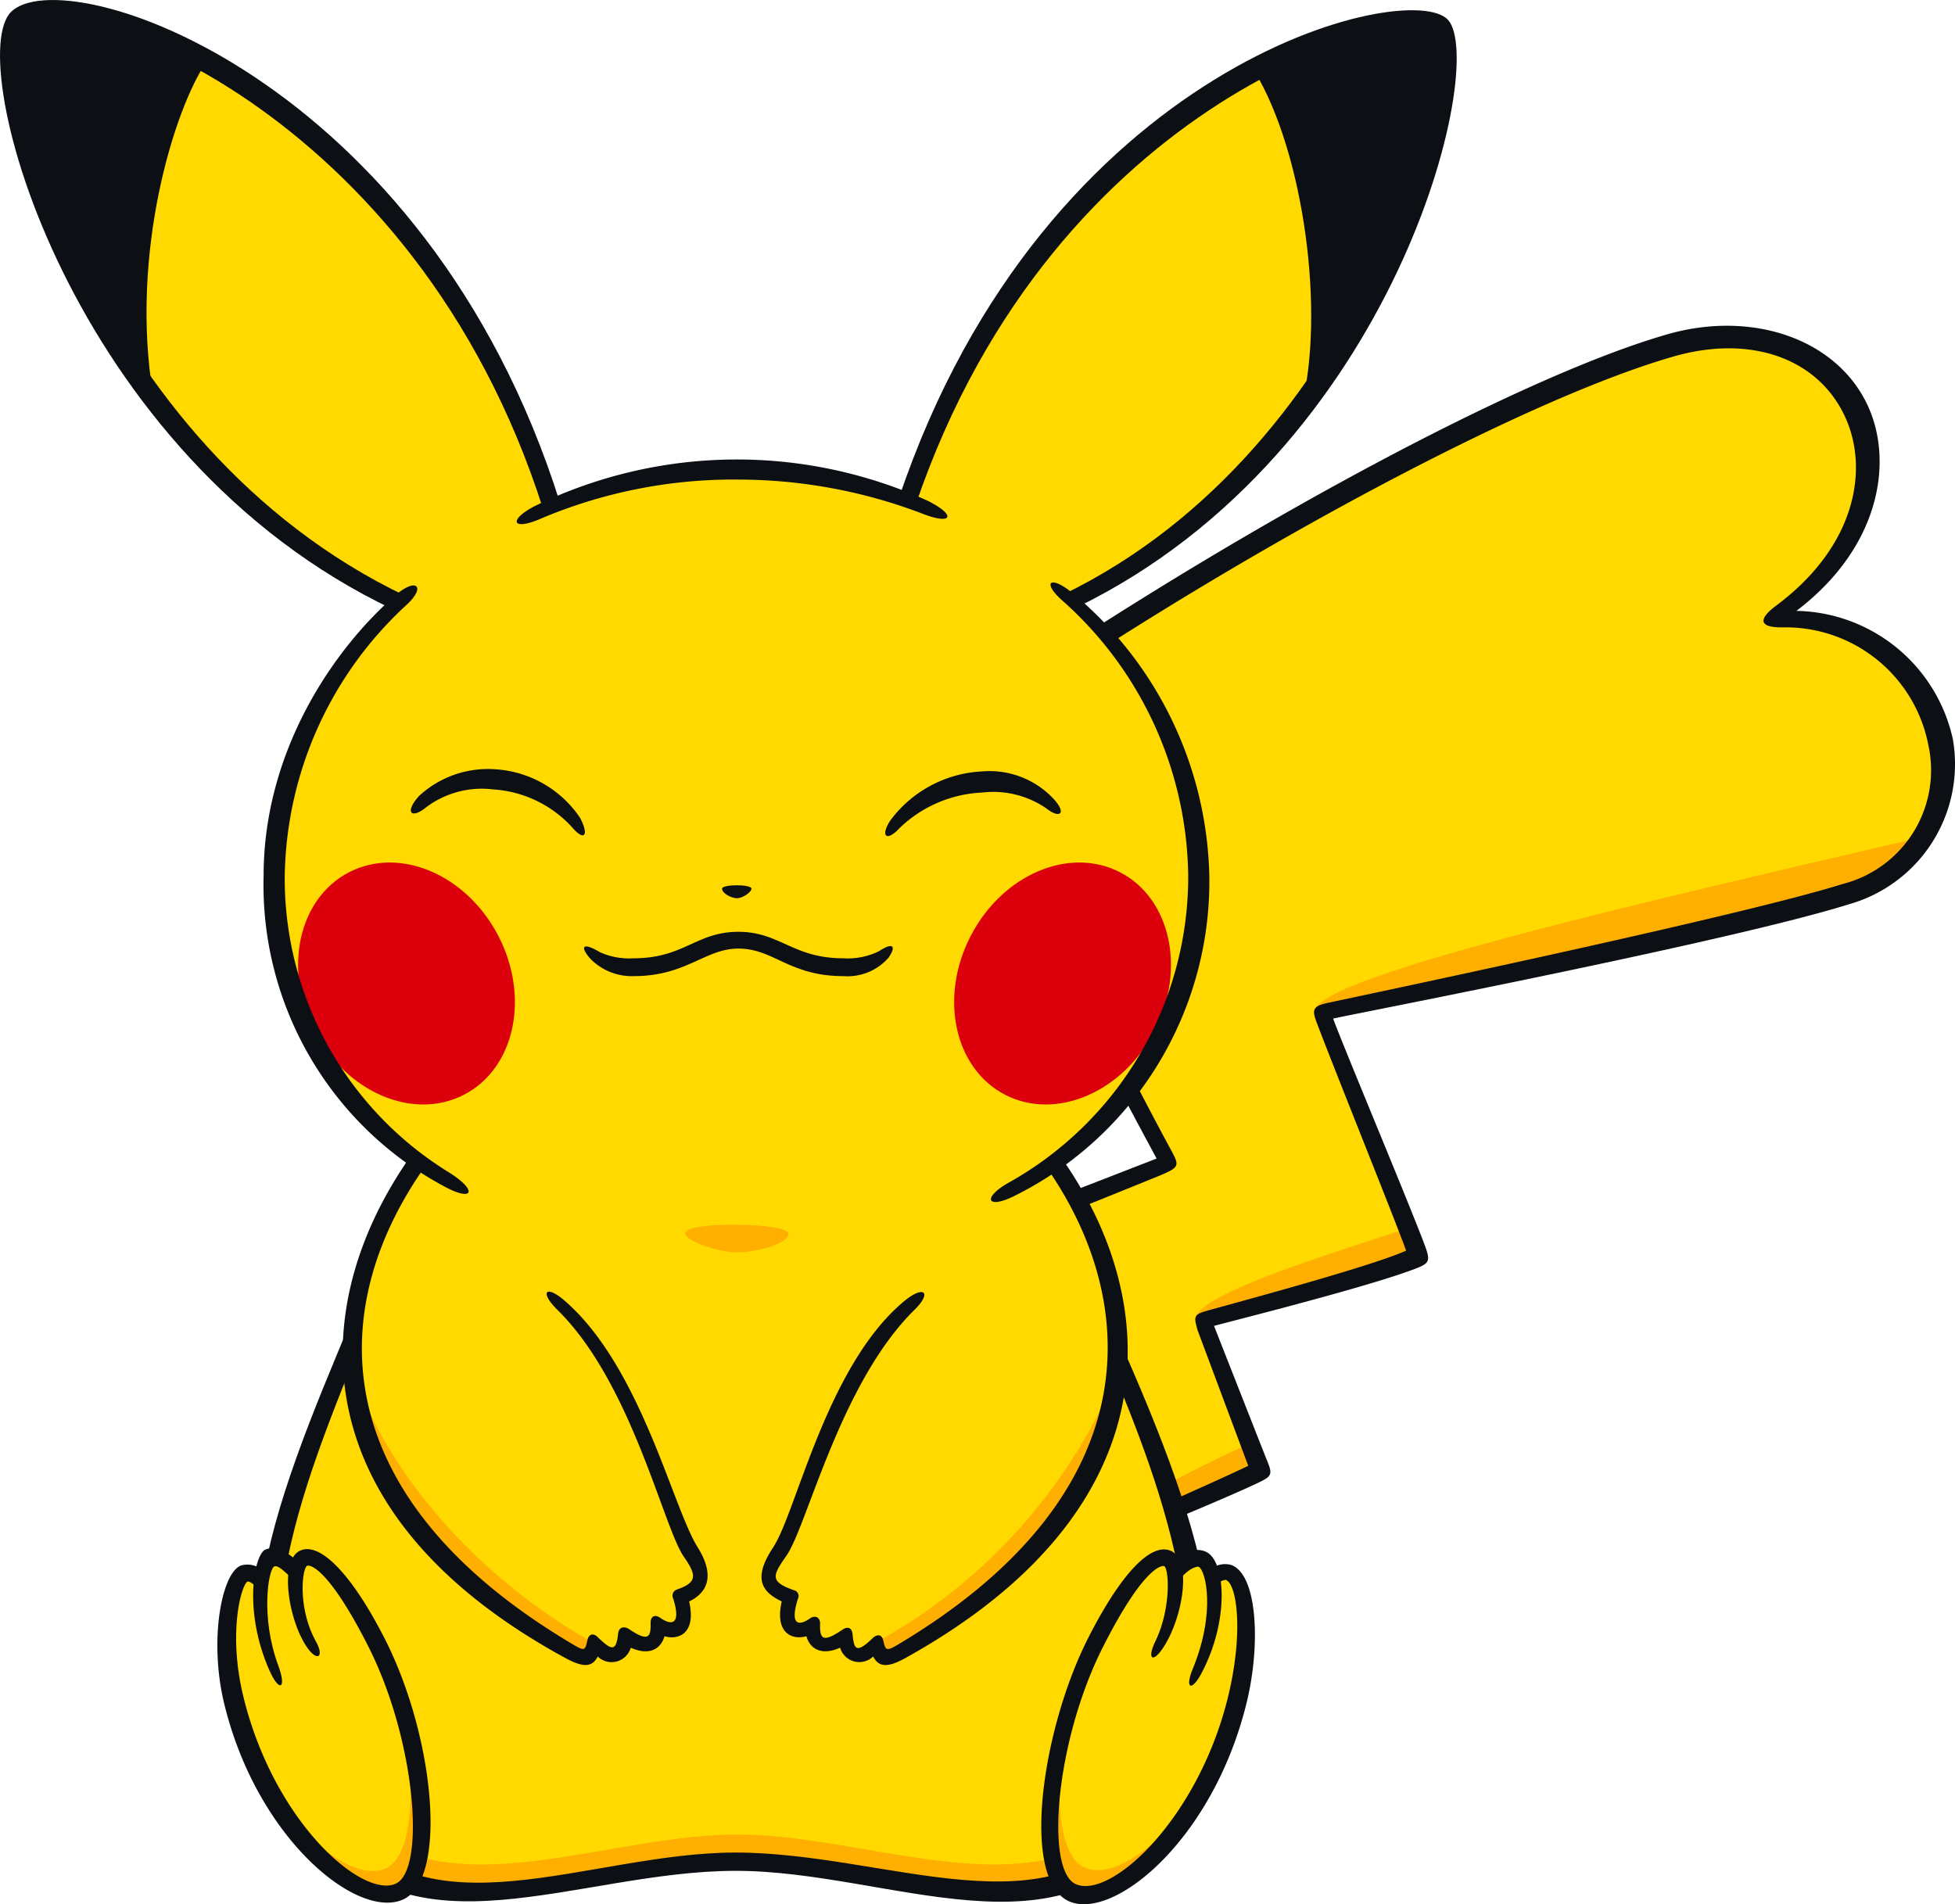 <svg id="pika_ft" xmlns="http://www.w3.org/2000/svg" width="126.409" height="123.139" viewBox="0 0 126.409 123.139">
  <path id="パス_5543" data-name="パス 5543" d="M357.28,462.8c-.111-.333-1.336-.793-4.46-.372A4.866,4.866,0,0,0,355,459.777c-.155-.41-2.245-.541-4.785-.236l-5.717,2.981,3.079,4.884c-3.078,2.23-11.766,5.368-17.042,6-.452.054-.354,4.227.265,4.193,8-.445,19.007-3.717,24.953-6.371l-2.443-4.991c.316-.113.922-.361,1.693-.689a4.965,4.965,0,0,0,2.278-2.745" transform="translate(-282.959 -366.289)" fill="#632b00"/>
  <path id="パス_5544" data-name="パス 5544" d="M330.884,483.614c8-.445,19.006-3.717,24.953-6.371l-.633-1.294c-6.68,3.2-17.982,5.878-24.714,6.882.091.468.222.793.395.783" transform="translate(-283.045 -372.305)" fill="#431a00"/>
  <path id="パス_5545" data-name="パス 5545" d="M365.66,468.422c.316-.113,1.4-.547,2.171-.875a5.4,5.4,0,0,0,2.274-2.665c-4.057,2.225-4.724,3.042-4.446,3.54" transform="translate(-295.79 -368.288)" fill="#431a00"/>
  <path id="パス_5546" data-name="パス 5546" d="M405.593,365.848c11.185-7.618,5.5-20.968-6.477-17.52-10.618,3.056-30.58,14.016-46.507,25.272,2.993,6.009,11.2,22.3,14.016,27.395l-10.512,4.247,6.477,11.573-4.264,2.223c2.54-.3,4.63-.173,4.784.236a4.862,4.862,0,0,1-2.177,2.654c3.124-.42,4.349.039,4.46.372a4.96,4.96,0,0,1-2.278,2.745c2.858-1.213,8.011-3.526,9.349-4.2l-3.61-9.662c3.185-.956,11.68-3.08,13.8-4.248-1.008-3.08-5.07-12.636-6.105-15.662,5.15-1.168,26.386-5.467,33.818-7.8,10.529-3.31,6.383-18.391-4.778-17.627" transform="translate(-291.073 -325.786)" fill="#ffd900"/>
  <path id="パス_5547" data-name="パス 5547" d="M369.1,465.708c2.857-1.213,8.011-3.526,9.349-4.2l-.634-1.7c-1.75.81-4.264,2.033-6.442,3.227a5.389,5.389,0,0,1-2.274,2.665" transform="translate(-297.058 -366.45)" fill="#ffaf00"/>
  <path id="パス_5548" data-name="パス 5548" d="M377.354,444.078c3.185-.956,12.144-3.238,14.267-4.407-.146-.446-.357-1.032-.614-1.711-6.3,2.056-14.371,4.564-13.654,6.117" transform="translate(-300.037 -358.518)" fill="#ffaf00"/>
  <path id="パス_5549" data-name="パス 5549" d="M389.423,409.733c5.15-1.168,26.864-5.587,34.3-7.923a8.626,8.626,0,0,0,4.846-3.519c-21.662,5.03-40.057,9.371-39.142,11.441" transform="translate(-304.422 -344.122)" fill="#ffaf00"/>
  <path id="パス_5550" data-name="パス 5550" d="M366.321,464.872c1.639-1.087,2.608-2.341,2.431-2.87-.222-.669-2.814-.584-4.363-.377,1.1-.791,2.274-2.3,2.133-2.676-.152-.405-2.538-.44-4.985-.177l-2.665,1.389a25.219,25.219,0,0,1,5.819-.415c.057.148-.921,1.14-1.593,1.726-1.279,1.114-1.063,1.458.531,1.3a9.849,9.849,0,0,1,3.4,0c.12.319-1.977,2.018-3.15,3.118Z" transform="translate(-293.346 -366.01)" fill="#632b00"/>
  <path id="パス_5551" data-name="パス 5551" d="M369.782,464.956a38.808,38.808,0,0,1-3.055,2.878c.7-.292,2.032-.826,2.446-1.018,1.626-1.078,2.587-2.317,2.43-2.855-.628.331-1.242.665-1.821.995" transform="translate(-296.197 -367.954)" fill="#431a00"/>
  <path id="パス_5552" data-name="パス 5552" d="M331.911,436.1c7.258-.6,17.213-3.556,23.248-6.162,0,0-1.8-3.687-1.934-3.952-.5-1.008-.419-1.082.569-1.483,2.071-.836,7.913-3.436,10.02-4.442l-3.27-8.75c-.273-.959-.266-1.037.747-1.318,2.386-.663,10.516-2.85,12.73-3.846-.57-1.63-4.844-12.242-5.8-14.8-.317-.847-.175-1.028.822-1.242,4.073-.87,26.751-5.641,33.2-7.667a7.59,7.59,0,0,0,5.549-8.969,9.4,9.4,0,0,0-9.459-7.626c-1.486.012-1.577-.519-.372-1.418,5.2-3.874,6-8.889,4.421-12.247-1.769-3.767-6.121-5.278-11.081-3.849-10.207,2.938-29.9,13.622-45.965,24.926,2.837,5.686,10.5,20.908,13.531,26.47.489.9.456,1.027-.562,1.477-.455.2-9.384,3.791-9.384,3.791s5.788,10.3,5.925,10.587c.429.909.425.911-.39,1.414-.243.15-9.04,4.712-9.04,4.712s2.411,3.819,2.485,3.942c.514.854.5.961-.36,1.512a42.924,42.924,0,0,1-15.944,5.486c-1.2.075-1.279-.567-.106-.743a49.271,49.271,0,0,0,15.5-5.673s-2.481-3.787-2.714-4.133c-.513-.76-.5-.9.385-1.4.257-.145,9.222-4.629,9.222-4.629l-6.223-10.7c-.417-.915-.453-.917.5-1.4l9.73-3.778c-3.054-5.618-10.936-20.739-13.764-26.412-.387-.774-.461-1,.424-1.612,16.126-11.33,36.068-22.311,46.347-25.271,5.5-1.584,10.947.29,12.954,4.565,1.7,3.614.849,9.185-4.594,13.315a10.56,10.56,0,0,1,10.115,8.293,9.418,9.418,0,0,1-6.689,10.671c-7.586,2.384-31.564,7-33.382,7.4.668,1.831,5.018,12.2,5.935,14.684.357.966.3,1.131-.536,1.46-2.915,1.142-11.357,3.265-13.1,3.728,0,0,3.311,8.423,3.391,8.615.417,1.006.377,1.1-.582,1.553-2.221,1.055-8.1,3.465-10.207,4.314,0,0,1.966,3.7,2.135,4.009.463.86.45,1.033-.613,1.491-9.157,3.938-19.485,5.889-23.756,5.889-1.382,0-1.472-.68-.053-.8" transform="translate(-283.103 -325.273)" fill="#0c1015"/>
  <path id="パス_5553" data-name="パス 5553" d="M343.532,387.169c0,14.318-12.168,24.532-29.837,24.532-17.4,0-29.837-10.126-29.837-24.532,0-14.016,13.3-26.182,29.777-26.182s29.9,12.166,29.9,26.182" transform="translate(-266.122 -330.583)" fill="#ffd900"/>
  <path id="パス_5554" data-name="パス 5554" d="M269.248,317.51c-5.682-3.106-10.4-3.793-11.643-2.546-1.5,1.5.614,12.7,7.942,23.108-1.038-8.405,1.474-17.238,3.7-20.562" transform="translate(-256.43 -313.667)" fill="#0c1015"/>
  <path id="パス_5555" data-name="パス 5555" d="M273.894,319.3c-2.227,3.324-4.738,12.157-3.7,20.562A44.058,44.058,0,0,0,287.1,354.5a11.576,11.576,0,0,0,9.636-6.212c-4.892-15.42-14.829-24.611-22.839-28.989" transform="translate(-261.075 -315.452)" fill="#ffd900"/>
  <path id="パス_5556" data-name="パス 5556" d="M371.116,320.152c-7.869,4.119-17.745,12.707-22.985,28.107a21.669,21.669,0,0,0,10.273,6.45,42.241,42.241,0,0,0,15.874-13.865c1.261-6.065-.2-15.681-3.162-20.693" transform="translate(-289.448 -315.763)" fill="#ffd900"/>
  <path id="パス_5557" data-name="パス 5557" d="M395.706,315.658c-.852-.954-5.615-.369-11.5,2.711,2.958,5.013,4.423,14.628,3.163,20.693,7.382-10.43,9.664-21.916,8.335-23.4" transform="translate(-302.541 -313.981)" fill="#0c1015"/>
  <path id="パス_5558" data-name="パス 5558" d="M338.129,443.363A21.42,21.42,0,0,0,333.74,430.5h-40.4a22,22,0,0,0-4.5,12.077c-5.13,12.8-8.093,21.652-1.714,30.884,5.962,8.629,17.185,2.787,26.439,2.787s20.636,5.842,26.6-2.787c5.917-8.563,2.812-18.957-2.034-30.093" transform="translate(-265.991 -355.809)" fill="#ffd900"/>
  <path id="パス_5559" data-name="パス 5559" d="M314.007,495.312c-7.2,0-15.588,3.534-21.765,1.044a15.386,15.386,0,0,1-7.786-8.35,19.781,19.781,0,0,0,3.033,6.33c5.962,8.628,17.185,2.807,26.439,2.807s20.636,5.841,26.6-2.787a18.7,18.7,0,0,0,2.87-6.164c-1.642,3.422-4.381,7.249-8.332,8.462-6.129,1.883-14.181-1.342-21.057-1.342" transform="translate(-266.339 -376.681)" fill="#ffaf00"/>
  <path id="パス_5560" data-name="パス 5560" d="M345.078,470.289l-.023.046c.237,1.058.427,1.2,1.549.544,9.233-5.388,13.025-11.587,13.737-17.432a35.182,35.182,0,0,1-15.263,16.842" transform="translate(-288.332 -364.138)" fill="#ffaf00"/>
  <path id="パス_5561" data-name="パス 5561" d="M292,452.918c.58,5.885,4.34,12.178,13.9,17.769,1.1.643,1.305.513,1.537-.491l-.01-.019c-7.645-4.3-13.3-11.069-15.426-17.259" transform="translate(-269.078 -363.946)" fill="#ffaf00"/>
  <path id="パス_5562" data-name="パス 5562" d="M332.237,438.143c0-.687-6.669-.836-6.669-.013,0,.5,2.143,1.227,3.324,1.227,1.228,0,3.345-.529,3.345-1.214" transform="translate(-281.259 -358.376)" fill="#ffaf00"/>
  <path id="パス_5563" data-name="パス 5563" d="M299.226,405.564c2.051,3.973,1.053,8.568-2.229,10.263s-7.607-.152-9.659-4.124-1.053-8.568,2.229-10.263,7.607.152,9.659,4.125" transform="translate(-266.998 -345.035)" fill="#dc000c"/>
  <path id="パス_5564" data-name="パス 5564" d="M353.922,405.564c-2.051,3.973-1.053,8.568,2.229,10.263s7.607-.152,9.659-4.124,1.054-8.568-2.229-10.263-7.607.152-9.659,4.125" transform="translate(-291.162 -345.035)" fill="#dc000c"/>
  <path id="パス_5565" data-name="パス 5565" d="M294.406,411.524a22.1,22.1,0,0,1-11.633-20.071c0-8.111,4.584-14.717,8.521-18.128,1.358-1.178,1.984-.564.759.585a24.3,24.3,0,0,0-7.914,17.571,22.311,22.311,0,0,0,10.68,19.2c1.832,1.166,1.493,1.9-.412.842" transform="translate(-265.728 -334.83)" fill="#0c1015"/>
  <path id="パス_5566" data-name="パス 5566" d="M357.682,411.228a22.668,22.668,0,0,0,11.664-19.857,24.184,24.184,0,0,0-8.191-17.863c-1.282-1.158-.7-1.6.689-.453a24.436,24.436,0,0,1,8.867,18.316,22.714,22.714,0,0,1-12.659,20.712c-1.735.842-2.011.094-.37-.855" transform="translate(-292.517 -334.72)" fill="#0c1015"/>
  <path id="パス_5567" data-name="パス 5567" d="M322.694,361.2a32.006,32.006,0,0,0-12.718,2.546c-1.772.77-2.1.1-.39-.809A29.843,29.843,0,0,1,335,362.557c1.909.939,1.666,1.622-.315.846a33.414,33.414,0,0,0-12-2.2" transform="translate(-275.051 -330.19)" fill="#0c1015"/>
  <path id="パス_5568" data-name="パス 5568" d="M282.274,351.818c-20.691-9.872-26.556-35.016-24.7-36.875C260,312.516,282.8,319.9,291.16,346.258l1.087-.421c-8.68-27.687-32.085-35.233-35.517-31.8-3.1,3.1,3.743,28.722,24.74,38.65Z" transform="translate(-256.019 -313.263)" fill="#0c1015"/>
  <path id="パス_5569" data-name="パス 5569" d="M358.809,352.887c20.626-10.088,26.495-35.1,23.944-37.959-2.43-2.721-26.014,2.707-35.517,30.951l1.083.432c9.091-26.717,32.064-32.31,33.566-30.632s-4.1,26.766-24.042,36.421Z" transform="translate(-289.123 -313.641)" fill="#0c1015"/>
  <path id="パス_5570" data-name="パス 5570" d="M387.912,339.727c.88-6.292-.622-15.338-3.668-20.16l-.915.579c3.217,5.292,4.591,15.7,3.029,21.747Z" transform="translate(-302.222 -315.551)" fill="#0c1015"/>
  <path id="パス_5571" data-name="パス 5571" d="M270.716,340.724c-1.53-9.164,1.368-18.579,3.488-21.614l-.749-.586c-2.471,3.166-4.872,12.019-4.063,20.37Z" transform="translate(-260.814 -315.173)" fill="#0c1015"/>
  <path id="パス_5572" data-name="パス 5572" d="M332.058,410.709c-3.492,0-4.49-1.781-6.782-1.781-2.15,0-3.363,1.781-6.756,1.781a3.737,3.737,0,0,1-2.827-1.135c-.737-.856-.4-1.031.617-.419a4.586,4.586,0,0,0,2.2.4c3.249,0,4.045-1.712,6.769-1.712,2.67,0,3.526,1.712,6.769,1.712a4.586,4.586,0,0,0,2.323-.46c.884-.586,1.14-.35.617.418a3.521,3.521,0,0,1-2.927,1.195" transform="translate(-277.532 -347.588)" fill="#0c1015"/>
  <path id="パス_5573" data-name="パス 5573" d="M288.448,449.43c-4.725,11.586-7.583,20.489-1.26,29.641,5.643,8.167,16.3,2.443,25.855,2.443,9.91,0,20.64,5.542,26.166-2.455,5.45-7.889,2.756-17.928-1.721-28.587l.173-2.55c6,13.462,8.894,23.058,2.936,31.68-6.375,9.229-17.525,3.094-27.541,3.094-10.214,0-21.128,5.953-27.2-2.829-7.056-10.212-3.013-20.036,2.468-33.086Z" transform="translate(-265.483 -361.719)" fill="#0c1015"/>
  <path id="パス_5574" data-name="パス 5574" d="M296.086,431.324c-6.64,9.472-6.189,21.508,9.605,30.855.758.448.782.4.93-.265.094-.427.385-.481.663-.213.908.876,1.2.973,1.328-.239.042-.385.369-.5.717-.265,1.267.856,1.4.487,1.38-.4-.011-.387.237-.6.611-.345.875.606,1.338.305.849-1.247a.414.414,0,0,1,.266-.584c1.277-.45,1.268-.9.432-2.1-1.337-1.908-3.377-11.26-8.183-15.977-1.166-1.144-.768-1.667.478-.584,4.927,4.28,6.955,13.326,8.592,15.94,1.1,1.761.7,2.9-.552,3.5.47,2.051-.666,2.518-1.593,2.251-.271.929-1.1,1.231-2.181.74a1.291,1.291,0,0,1-2.137.571c-.359.7-.933.726-2.1.092-17.18-9.354-16.861-22.7-9.99-32.463Z" transform="translate(-268.642 -355.842)" fill="#0c1015"/>
  <path id="パス_5575" data-name="パス 5575" d="M352.635,430.64c6.648,9.314,7.363,22.781-10.007,32.43-1.159.644-1.739.612-2.1-.092a1.292,1.292,0,0,1-2.138-.571c-1.076.492-1.91.189-2.18-.74-.926.268-2.063-.2-1.593-2.25-1.213-.58-1.94-1.409-.552-3.5,1.493-2.244,3.463-11.8,8.5-15.941,1.234-1.014,1.8-.559.637.584-4.806,4.718-6.944,13.992-8.281,15.9-.9,1.289-1.1,1.675.478,2.23a.389.389,0,0,1,.265.557c-.5,1.578-.052,1.844.77,1.274.374-.259.675-.041.663.345-.027,1,.176,1.24,1.46.371.348-.233.6-.092.637.292.1.941.2,1.329,1.3.265.278-.268.6-.268.69.159.139.623.188.706.929.266,16.413-9.77,15.676-22.2,9.628-30.867Z" transform="translate(-284.07 -355.861)" fill="#0c1015"/>
  <path id="パス_5576" data-name="パス 5576" d="M331.206,403.341c0,.215-.564.617-.94.617s-.964-.322-.964-.617,1.9-.294,1.9,0" transform="translate(-282.614 -345.874)" fill="#0c1015"/>
  <path id="パス_5577" data-name="パス 5577" d="M308.117,395.056a7.548,7.548,0,0,0-5.058-2.418,6,6,0,0,0-4.339,1.144c-.992.813-1.421.331-.478-.717a6.564,6.564,0,0,1,4.918-1.732,7.128,7.128,0,0,1,5.515,3.166c.6,1.188.22,1.488-.557.557" transform="translate(-271.152 -341.589)" fill="#0c1015"/>
  <path id="パス_5578" data-name="パス 5578" d="M346.179,394.742a7.863,7.863,0,0,1,5.92-3.185,5.67,5.67,0,0,1,4.672,1.8c.823.9.4,1.3-.5.584a6.062,6.062,0,0,0-4.14-1.018,8.207,8.207,0,0,0-5.363,2.318c-.815.878-1.242.512-.584-.5" transform="translate(-288.623 -341.672)" fill="#0c1015"/>
  <path id="パス_5579" data-name="パス 5579" d="M288.691,476.994c-2.408-4.741-4.061-5.715-4.659-5.415a1.169,1.169,0,0,0-.446.847c-.844-.766-1.366-.991-1.784-.807a3.314,3.314,0,0,0-.424,1.479c-.453-.527-.874-.624-1.166-.516-.752.279-1.64,3.75-.6,8.036,1.951,8.043,7.819,13.716,10.591,12.5,2.714-1.187,1.319-10.549-1.513-16.126" transform="translate(-264.409 -370.701)" fill="#ffd900"/>
  <path id="パス_5580" data-name="パス 5580" d="M374.115,472.536a1.159,1.159,0,0,0-1.069.4c-.121-.7-.351-1.159-.617-1.277-.427-.188-1.12.02-1.761.953-.076-.513-.239-.878-.469-.993-.6-.3-2.251.674-4.659,5.415-2.832,5.577-4.227,14.94-1.513,16.127,2.773,1.213,8.641-4.46,10.591-12.5.947-3.9.669-7.688-.5-8.123" transform="translate(-294.687 -370.716)" fill="#ffd900"/>
  <path id="パス_5581" data-name="パス 5581" d="M290.642,496.989c-1.92.84-5.322-1.628-7.881-5.892,2.6,5.228,6.609,8.424,8.757,7.484,2.114-.925,1.735-6.811.124-12,1.016,4.755.869,9.594-1,10.412" transform="translate(-265.724 -376.162)" fill="#ffaf00"/>
  <path id="パス_5582" data-name="パス 5582" d="M364.824,497.619c-1.711-.748-1.993-4.839-1.26-9.159-1.314,4.872-1.492,9.975.464,10.831,2.307,1.009,6.756-2.752,9.31-8.678-2.6,4.944-6.431,7.916-8.513,7.005" transform="translate(-294.687 -376.845)" fill="#ffaf00"/>
  <path id="パス_5583" data-name="パス 5583" d="M280.637,473.025c-.294-.368-.53-.453-.62-.42-.426.32-1.235,3.389-.263,7.4,1.983,8.171,7.692,13.083,9.848,12.135,1.971-.861,1.322-9.279-1.779-15.384-2.611-5.141-3.814-5.281-3.957-5.168-.312.245-.591,2.758.591,4.89.551.992.089,1.319-.557.4-1.23-1.751-1.831-5.6-.494-6.266,1.273-.638,3.363,1.479,5.511,5.709,3.236,6.37,4.077,15.565,1.155,16.843-2.967,1.3-9.433-3.947-11.547-12.662-1-4.114-.168-8.48,1.088-8.945a1.511,1.511,0,0,1,1.478.386Z" transform="translate(-264.026 -370.326)" fill="#0c1015"/>
  <path id="パス_5584" data-name="パス 5584" d="M284.392,472.524c-.74-.71-1.085-1.031-1.308-.94-.387.159-.911,3.268.25,6.4.568,1.534.065,1.774-.584.292-1.7-3.876-.959-7.466-.252-7.778.684-.3,1.391.146,2.174.818Z" transform="translate(-265.344 -370.291)" fill="#0c1015"/>
  <path id="パス_5585" data-name="パス 5585" d="M372.838,473.025c.336-.42.667-.538.8-.517.71.265,1.152,3.375.143,7.535-1.909,7.865-7.563,13.137-9.848,12.134-1.992-.87-1.339-9.247,1.779-15.384,2.635-5.188,3.79-5.211,3.915-5.186.327.065.5,2.706-.549,4.863-.564,1.159-.166,1.487.571.312,1.228-1.958,1.772-5.488.48-6.133-1.275-.638-3.243,1.373-5.391,5.6-3.032,5.968-4.393,15.66-1.234,17.042,2.879,1.26,9.324-3.979,11.487-12.9.9-3.728.681-8.229-1-8.851a1.507,1.507,0,0,0-1.406.322Z" transform="translate(-294.371 -370.339)" fill="#0c1015"/>
  <path id="パス_5586" data-name="パス 5586" d="M375.157,472.905c.538-1.016,1.319-1.293,1.47-1.227.449.212,1.131,2.945-.4,6.636-.5,1.214-.071,1.477.584.239,1.814-3.429,1.562-7.288.269-7.857-.57-.25-1.479-.124-2.3.958Z" transform="translate(-299.119 -370.359)" fill="#0c1015"/>
</svg>
